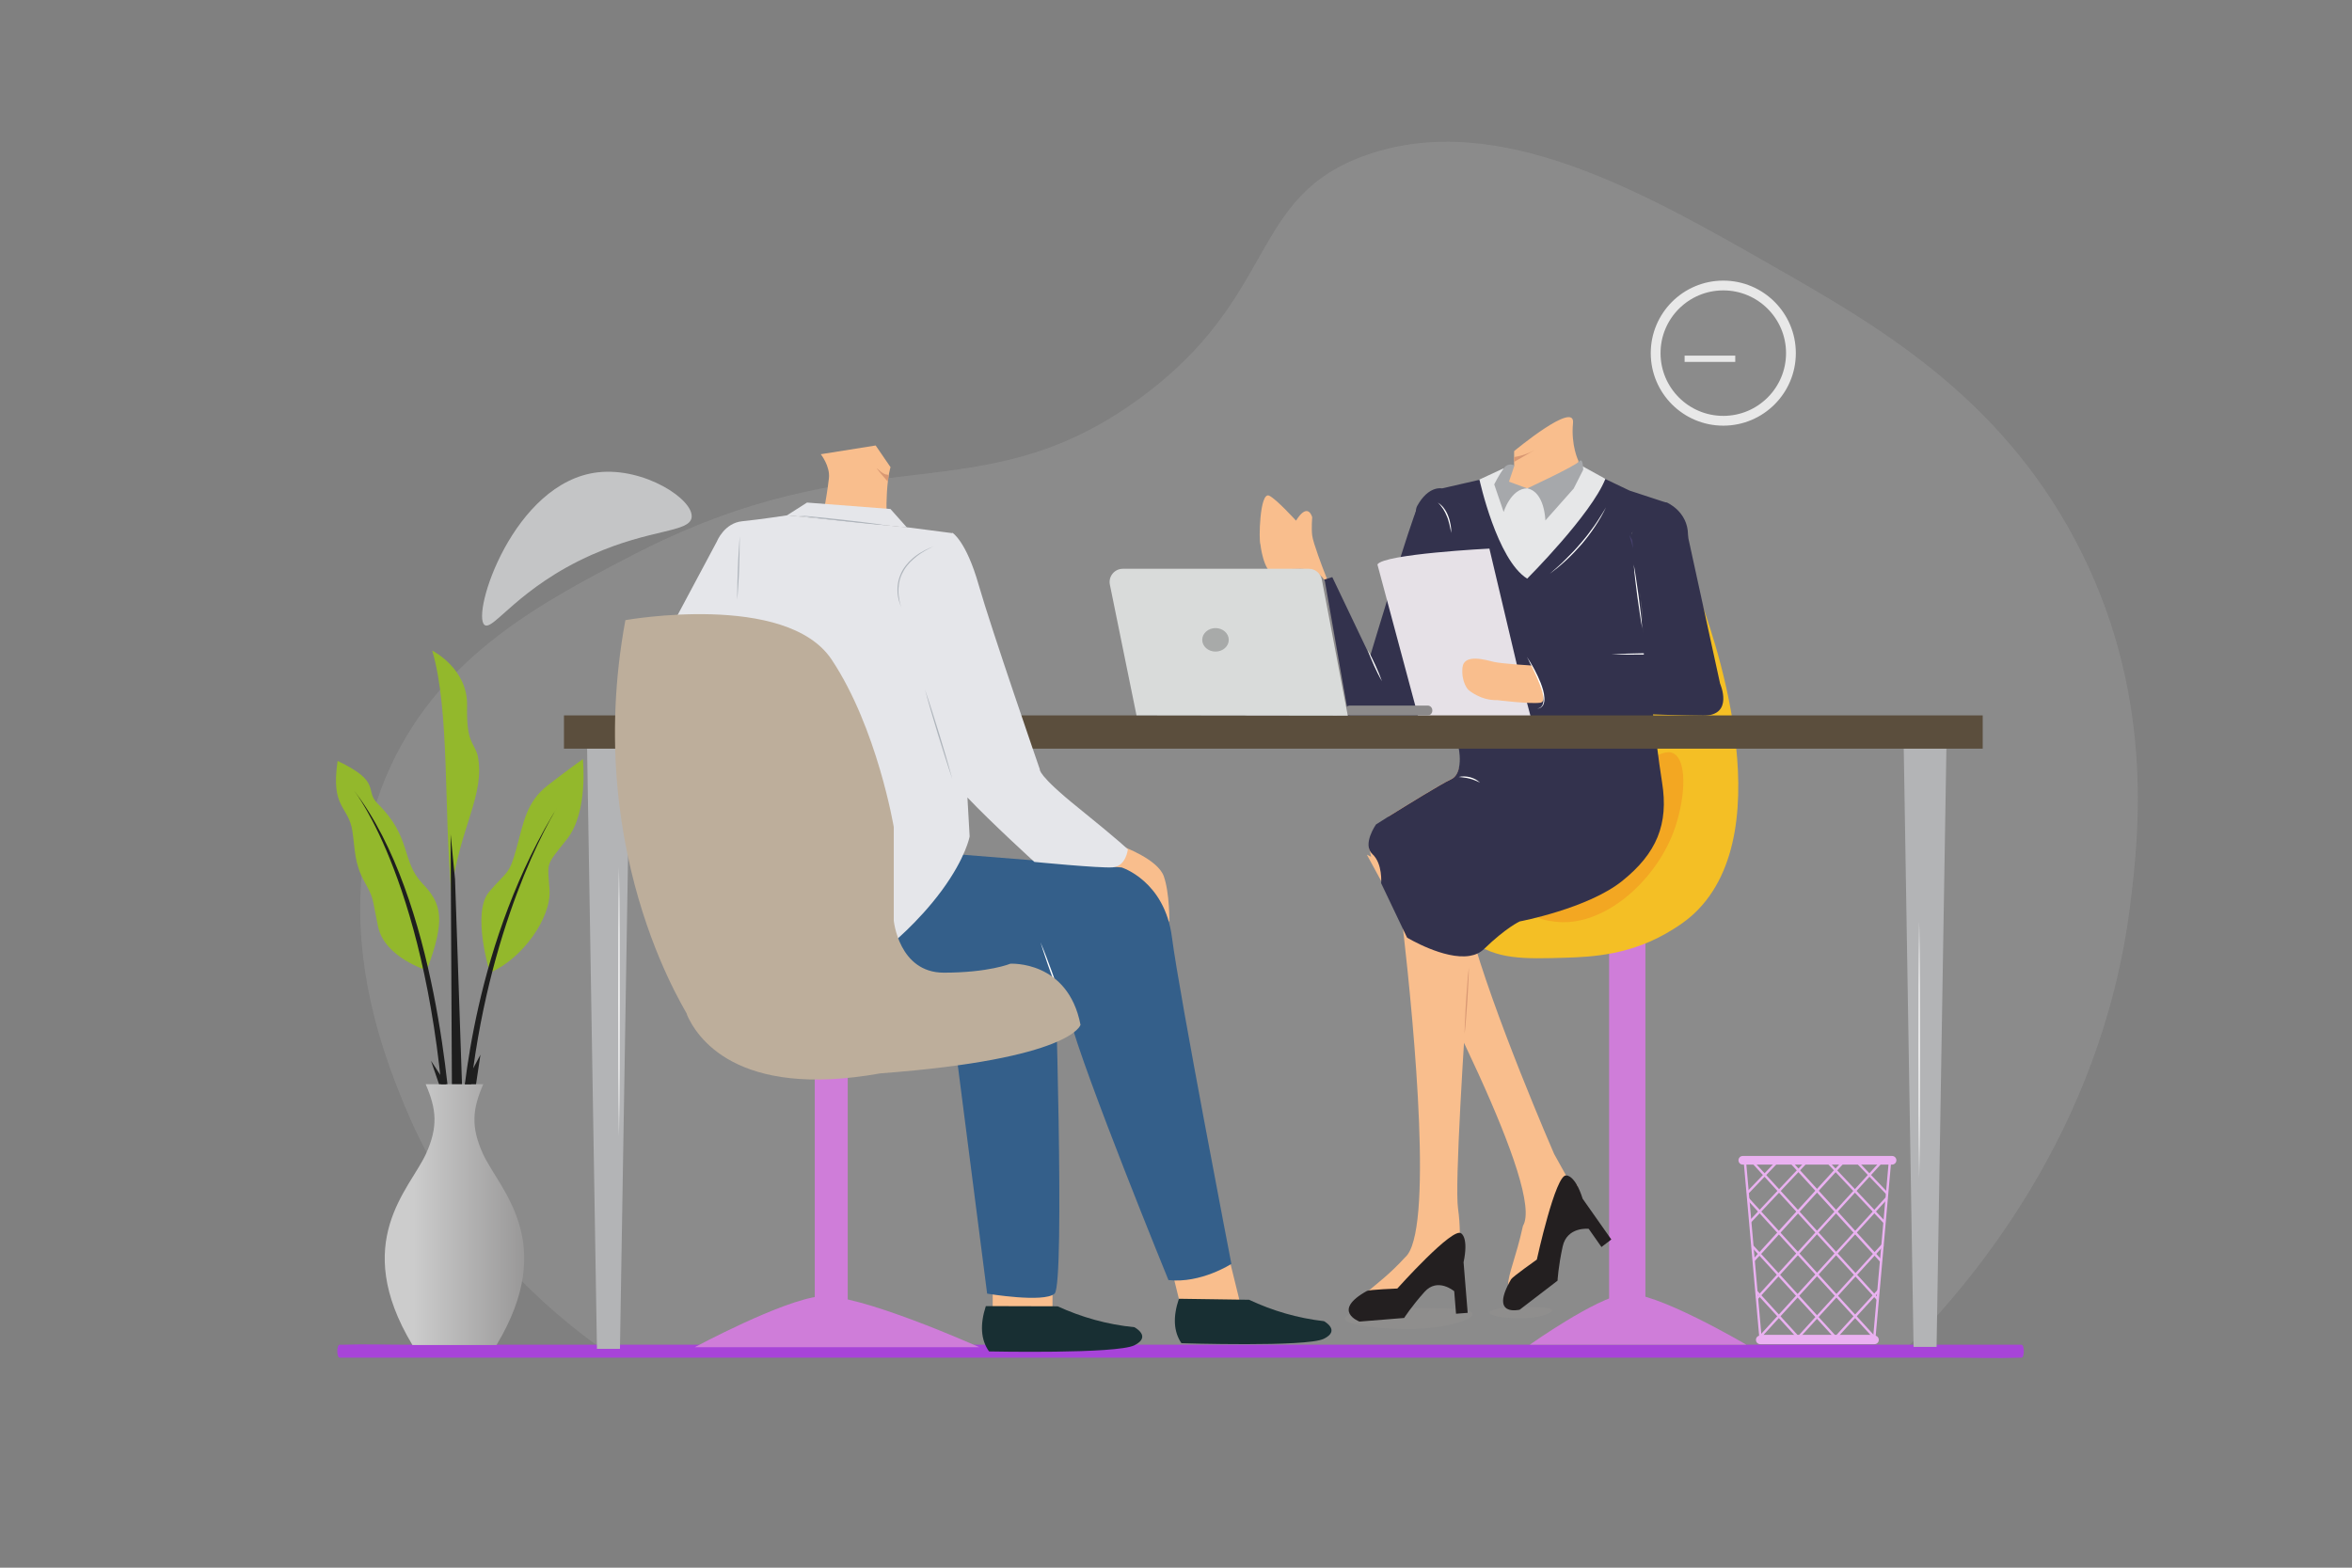 <?xml version="1.0" encoding="UTF-8"?> <svg xmlns="http://www.w3.org/2000/svg" width="516" height="344" viewBox="0 0 516 344" fill="none"><rect x="0" y="0" width="516" height="344" fill="#808080" stroke="none"/> <path opacity="0.1" d="M131.426 295.554C121.282 288.277 100.598 271.363 88.8 242.697C84.302 231.781 71.049 199.564 85.802 167.921C97.202 143.466 119.474 131.867 138.262 122.076C190.567 94.821 214.515 113.322 249.929 87.5C280.801 65.007 273.656 42.934 300.14 33.893C328.895 24.058 360.516 42.118 389.337 58.591C411.521 71.27 438.357 86.596 455.293 118.548C472.846 151.669 469.317 182.96 467.289 198.969C460.96 248.805 431.698 282.235 418.511 295.576" fill="#F2F4F5"></path> <path d="M443.471 295.076C440.163 295.076 436.856 295.076 433.526 295.076C424.596 295.076 415.666 295.076 406.735 295.076C393.483 295.076 380.253 295.076 367.001 295.076C350.838 295.076 334.698 295.076 318.535 295.076C300.895 295.076 283.255 295.076 265.637 295.076C247.71 295.076 229.784 295.076 211.879 295.076C195.275 295.076 178.694 295.076 162.09 295.076C148.022 295.076 133.932 295.076 119.864 295.076C109.743 295.076 99.622 295.076 89.501 295.076C84.716 295.076 79.931 294.905 75.147 295.076C74.948 295.076 74.728 295.076 74.529 295.076C73.824 295.076 73.824 297.924 74.529 297.924C77.837 297.924 81.144 297.924 84.474 297.924C93.404 297.924 102.334 297.924 111.265 297.924C124.517 297.924 137.747 297.924 150.999 297.924C167.162 297.924 183.302 297.924 199.465 297.924C217.105 297.924 234.745 297.924 252.363 297.924C270.29 297.924 288.216 297.924 306.121 297.924C322.725 297.924 339.306 297.924 355.91 297.924C369.978 297.924 384.068 297.924 398.136 297.924C408.257 297.924 418.378 297.924 428.499 297.924C433.284 297.924 438.069 298.095 442.853 297.924C443.052 297.924 443.272 297.924 443.471 297.924C444.176 297.924 444.176 295.076 443.471 295.076Z" fill="#A744D8"></path> <path opacity="0.6" d="M106.307 137.137C108.16 138.548 113.761 128.868 129.858 121.723C142.824 115.968 151.27 116.872 151.733 113.542C152.262 109.617 141.325 102.473 131.159 103.641C112.614 105.78 103.33 134.844 106.307 137.137Z" fill="#F2F4F5"></path> <path opacity="0.8" d="M378.069 92.329C386.265 92.329 392.91 85.684 392.91 77.488C392.91 69.292 386.265 62.648 378.069 62.648C369.873 62.648 363.229 69.292 363.229 77.488C363.229 85.684 369.873 92.329 378.069 92.329Z" stroke="white" stroke-width="2.148" stroke-miterlimit="10"></path> <path opacity="0.8" d="M369.58 78.723H380.694" stroke="white" stroke-width="1.379" stroke-miterlimit="10"></path> <path d="M360.98 203.18H353.02V286.622H360.98V203.18Z" fill="#CF7DD9"></path> <path d="M372.645 130.543C375.158 137.18 391.454 181.702 371.763 200.379C369.646 202.386 367.021 203.93 367.021 203.93C358.091 209.597 349.138 209.972 343.647 210.148C334.297 210.435 328.167 210.611 322.632 206.311C322.632 206.311 316.612 201.636 314.936 193.588C312.004 179.431 334.275 158.967 368.499 142.098L372.645 130.543Z" fill="#F4BF25"></path> <path d="M335.621 295.068H383.12C383.12 295.068 362.788 283.072 356.482 283.91C350.175 284.748 335.621 295.068 335.621 295.068Z" fill="#CF7DD9"></path> <path d="M336.084 200.181C337.143 201.703 339.105 201.968 341.068 202.232C351.498 203.621 362.921 193.72 367.132 182.606C369.558 176.212 370.462 167.082 367.132 165.318C366.184 164.811 364.133 164.524 357.165 170.015C346.14 178.703 332.137 194.492 336.084 200.181Z" fill="#F3A722"></path> <path opacity="0.2" d="M323.05 288.364C323.05 287.085 316.787 286.997 309.047 286.997C301.307 286.997 295.045 288.033 295.045 289.312C295.045 290.591 301.307 291.627 309.047 291.627C316.787 291.627 323.05 289.643 323.05 288.364Z" fill="#A19E97"></path> <path opacity="0.2" d="M340.537 287.526C340.537 286.842 337.45 286.798 333.657 286.798C329.865 286.798 326.777 287.35 326.777 288.033C326.777 288.717 329.865 289.268 333.657 289.268C337.45 289.268 340.537 288.21 340.537 287.526Z" fill="#A19E97"></path> <path d="M346.293 101.149C346.293 101.149 344.617 97.775 345.102 92.813C345.587 87.83 332.18 98.988 332.18 98.988V106.573L335.995 108.734L346.293 102.913V101.149Z" fill="#F9BE8D"></path> <path d="M332.18 100.289C332.929 100.179 333.834 99.98 334.826 99.605C335.576 99.341 336.215 99.01 336.744 98.723L332.18 101.347V100.289Z" fill="#D99873"></path> <path d="M332.246 102.141L331.43 102.934L330.107 105.978L332.18 106.573L335.047 105.382L332.246 102.141Z" fill="#F9BE8D"></path> <path d="M346.028 260.116C346.094 260.05 346.183 259.962 346.249 259.83C346.205 259.94 346.139 260.05 346.072 260.204C343.978 264.813 333.569 287.327 331.673 284.637C331.078 283.777 330.835 282.939 330.857 281.947C330.901 279.455 332.577 275.993 334.121 268.981C338.818 261.329 314.804 214.867 299.875 187.545L300.823 188.008L300.294 185.825L314.164 175.638C316.81 183.841 320.052 194.315 322.456 203.488C327.307 221.879 340.957 253.214 340.957 253.214C341.949 254.934 342.831 256.654 343.603 257.977C344.617 259.653 345.411 260.689 346.028 260.116Z" fill="#F9BE8D"></path> <path d="M346.425 259.411C346.359 259.587 346.293 259.719 346.227 259.852C346.359 259.587 346.425 259.433 346.425 259.411Z" fill="#F9BE8D"></path> <path d="M331.518 280.712C331.827 280.161 337.163 276.39 337.163 276.39C337.163 276.39 341.287 257.514 343.624 257.933C343.624 257.933 345.521 257.713 347.219 263.049L353.503 271.98L351.342 273.634L348.542 269.642C348.542 269.642 343.801 269.091 342.83 273.523C341.86 277.956 341.706 281.021 341.706 281.021L333.393 287.394C333.393 287.372 326.667 289.092 331.518 280.712Z" fill="#231F20"></path> <path d="M329.115 170.28L323.47 195.33C323.47 195.33 323.029 201.284 322.434 209.729C321.133 228.649 319.126 260.072 319.876 265.188C320.141 267.085 320.251 268.893 320.273 270.481C320.295 275.155 319.479 278.309 319.479 278.309C319.479 278.309 297.56 290.966 297.67 287.394C297.736 285.674 298.663 284.593 300.361 283.138C302.191 281.572 304.881 279.588 308.277 275.883C314.473 270.569 310.35 226.158 307.814 203.842C306.954 196.212 306.292 191.162 306.292 191.162C305.344 187.149 304.837 182.959 304.594 179.166C308.718 176.608 316.304 171.911 318.332 170.985C319.325 170.544 319.832 169.596 320.074 168.56L329.115 170.28Z" fill="#F9BE8D"></path> <path d="M299.897 283.27C300.404 282.984 306.557 282.741 306.557 282.741C306.557 282.741 318.861 268.981 320.581 270.657C320.581 270.657 322.235 271.517 321.089 276.986L321.993 288.078L319.435 288.276L319.038 283.337C319.038 283.337 315.421 280.249 312.533 283.469C309.644 286.688 308.056 289.202 308.056 289.202L298.243 289.996C298.265 289.974 291.959 287.681 299.897 283.27Z" fill="#231F20"></path> <path d="M290.348 125.03C290.348 125.03 288.077 119.164 287.879 117.489C287.68 115.813 287.879 113.497 287.879 113.497C287.879 113.497 286.996 109.991 284.328 114.247C284.328 114.247 279.962 109.44 278.419 108.756C276.346 107.852 276.125 118.679 276.522 119.473C276.522 119.473 277.14 125.295 279.499 126.089C281.859 126.882 291.429 127.786 291.429 127.786L290.348 125.03Z" fill="#F9BE8D"></path> <path d="M364.638 171.691C366.115 180.864 363.447 187.237 355.905 193.301C348.364 199.365 333.413 202.187 333.413 202.187C333.413 202.187 330.458 203.511 325.563 208.252C324.703 209.09 323.622 209.553 322.409 209.751C316.808 210.655 308.694 205.738 308.694 205.738L307.811 203.885L303.004 193.808C303.004 193.808 303.379 189.53 301.086 187.413C298.793 185.296 301.88 180.908 301.88 180.908C301.88 180.908 302.96 180.224 304.57 179.21C308.694 176.652 316.279 171.955 318.308 171.029C319.3 170.588 319.807 169.64 320.05 168.603C320.513 166.685 320.072 164.458 320.072 164.458C320.072 164.458 308.385 115.636 310.899 111.05C313.413 106.463 316.367 107.169 316.367 107.169L324.548 105.294C331.142 113.938 340.756 112.108 351.87 104.963L357.515 107.654L365.652 110.322L357.956 116.981L359.72 128.382L360.602 139.187C360.646 139.121 363.16 162.517 364.638 171.691Z" fill="#33324D"></path> <path d="M329.865 102.758L324.572 105.228C324.572 105.228 328.387 122.847 335.047 126.97C335.047 126.97 349.115 112.902 352.203 105.074L346.844 102.119L335.995 107.102H333.15C332.004 107.036 330.901 106.154 329.82 104.324L329.865 102.758Z" fill="#E6E7E8"></path> <path d="M335.047 107.169C335.047 107.169 345.543 102.295 346.447 101.259C347.329 100.223 347.329 103.089 347.329 103.089L345.257 107.191L339.038 114.203C339.038 114.181 338.906 107.896 335.047 107.169Z" fill="#A6A8AB"></path> <path d="M335.045 107.168L331.054 105.691L332.245 102.141C332.245 102.141 330.922 101.347 329.885 102.78C328.849 104.213 327.812 106.286 327.812 106.286L329.885 112.35C329.863 112.35 331.495 107.168 335.045 107.168Z" fill="#A6A8AB"></path> <path d="M314.472 107.61C314.472 107.61 312.4 108.955 311.076 111.16C309.753 113.387 300.58 144.017 300.58 144.017V158.085H319.963L318.772 116.938L314.472 107.61Z" fill="#33324D"></path> <path d="M292.289 126.64L280.139 130.388L293.766 157.93H305.74V154.821" fill="#33324D"></path> <path d="M358.422 123.883C358.532 124.457 358.62 125.052 358.731 125.625L358.995 127.367C359.172 128.536 359.348 129.705 359.502 130.874C359.657 132.042 359.811 133.211 359.943 134.38L360.142 136.144C360.186 136.739 360.252 137.313 360.296 137.908C360.186 137.335 360.098 136.739 359.988 136.166L359.723 134.424C359.546 133.255 359.37 132.086 359.216 130.918C359.061 129.749 358.907 128.58 358.775 127.412L358.576 125.647C358.532 125.052 358.466 124.457 358.422 123.883Z" fill="white"></path> <path d="M353.504 143.575C354.143 143.531 354.761 143.509 355.4 143.487L357.297 143.421C358.554 143.377 359.833 143.355 361.09 143.333C362.346 143.311 363.625 143.311 364.882 143.311L366.779 143.333C367.418 143.355 368.036 143.355 368.675 143.377C368.036 143.421 367.418 143.443 366.779 143.465L364.882 143.531C363.625 143.575 362.346 143.597 361.09 143.619C359.833 143.641 358.554 143.641 357.297 143.641L355.4 143.619C354.761 143.597 354.121 143.597 353.504 143.575Z" fill="white"></path> <path d="M315.422 110.278C315.973 110.587 316.436 111.05 316.811 111.557C317.186 112.064 317.495 112.637 317.715 113.233C317.958 113.828 318.112 114.446 318.222 115.063C318.289 115.372 318.311 115.68 318.355 116.011C318.355 116.32 318.377 116.651 318.377 116.959C318.311 116.651 318.266 116.342 318.2 116.033C318.134 115.725 318.068 115.416 318.002 115.129C317.914 114.842 317.848 114.534 317.759 114.225L317.627 113.784L317.451 113.343C317.23 112.77 316.943 112.218 316.613 111.689C316.436 111.424 316.26 111.182 316.061 110.939C315.885 110.697 315.664 110.476 315.422 110.278Z" fill="white"></path> <path d="M300.029 142.583C300.669 143.686 301.22 144.832 301.749 145.979C302.279 147.126 302.764 148.294 303.183 149.485C302.543 148.383 301.992 147.236 301.463 146.089C300.955 144.943 300.448 143.774 300.029 142.583Z" fill="white"></path> <path d="M373.681 157.027C366.867 157.027 338.399 155.88 338.399 155.88C338.399 155.88 336.304 155.02 336.348 150.72C336.392 146.42 337.649 143.84 337.649 143.84C337.649 143.84 339.215 141.833 342.236 143.553L360.649 143.84L360.208 133.586L359.458 127.919L358.289 120.333L357.87 118.15C357.76 117.577 357.914 116.982 358.267 116.518L359.105 115.438L362.281 111.447C362.832 110.763 363.648 110.344 364.552 110.3L365.677 110.256C365.677 110.256 370.285 112.196 370.329 117.334C370.373 117.599 370.396 117.886 370.418 118.172L377.364 149.992C377.364 150.014 380.473 157.027 373.681 157.027Z" fill="#33324D"></path> <path d="M332.775 145.803L326.755 120.377C326.755 120.377 303.579 121.546 302.189 123.862L311.275 157.754L335.84 157.357L332.775 145.803Z" fill="#E6E1E7"></path> <path d="M336.127 146.045C336.127 146.045 329.512 145.648 327.792 145.251C326.072 144.855 321.132 143.289 320.846 146.53C320.559 149.772 322.125 151.36 322.125 151.36C322.125 151.36 324.749 153.741 328.475 153.631C328.475 153.631 335.554 154.513 337.913 154.204C340.273 153.918 336.127 146.045 336.127 146.045Z" fill="#F9BE8D"></path> <path d="M335.002 144.17C335.311 144.611 335.597 145.075 335.862 145.538C336.127 146.001 336.391 146.464 336.656 146.949C337.163 147.897 337.626 148.889 338.023 149.882C338.398 150.896 338.751 151.932 338.817 153.035C338.861 153.586 338.817 154.16 338.574 154.667C338.53 154.733 338.508 154.777 338.464 154.843C338.442 154.865 338.42 154.909 338.398 154.931L338.332 154.998C338.244 155.108 338.133 155.196 338.023 155.262C337.78 155.417 337.516 155.483 337.251 155.505C337.516 155.439 337.78 155.35 337.979 155.196C338.089 155.13 338.177 155.02 338.244 154.931L338.31 154.865C338.332 154.843 338.332 154.799 338.354 154.777C338.376 154.711 338.42 154.667 338.442 154.601C338.64 154.116 338.64 153.586 338.596 153.057C338.53 152.528 338.42 152.021 338.266 151.513C338.111 151.006 337.935 150.499 337.736 149.992C337.361 149 336.898 148.007 336.435 147.037C336.215 146.552 335.972 146.067 335.708 145.604C335.509 145.119 335.267 144.656 335.002 144.17Z" fill="white"></path> <path d="M339.965 125.934C340.274 125.669 340.56 125.405 340.869 125.14C341.178 124.875 341.464 124.611 341.773 124.346C342.368 123.817 342.964 123.266 343.515 122.692C344.662 121.568 345.764 120.421 346.801 119.186C347.859 117.973 348.829 116.716 349.756 115.393C350.219 114.732 350.66 114.07 351.079 113.387C351.52 112.725 351.917 112.02 352.336 111.336C351.983 112.064 351.608 112.769 351.211 113.475C350.814 114.181 350.373 114.842 349.932 115.526C349.05 116.871 348.058 118.15 347.021 119.385C345.963 120.597 344.86 121.766 343.669 122.869C343.074 123.42 342.479 123.949 341.861 124.456C341.553 124.699 341.244 124.964 340.913 125.206C340.626 125.449 340.296 125.691 339.965 125.934Z" fill="white"></path> <path d="M320.008 170.5C320.824 170.301 321.684 170.345 322.5 170.544C323.316 170.764 324.087 171.139 324.683 171.735C324.308 171.536 323.933 171.36 323.558 171.227C323.183 171.073 322.808 170.941 322.411 170.853C322.014 170.742 321.618 170.676 321.221 170.632C320.824 170.566 320.427 170.522 320.008 170.5Z" fill="white"></path> <path d="M322.257 212.243C322.257 212.861 322.235 213.456 322.213 214.073L322.125 215.904C322.08 217.116 321.992 218.329 321.926 219.564C321.838 220.777 321.75 221.99 321.661 223.203L321.507 225.033C321.441 225.65 321.397 226.246 321.309 226.863C321.309 226.246 321.331 225.65 321.353 225.033L321.441 223.203C321.485 221.99 321.573 220.777 321.639 219.542C321.728 218.329 321.816 217.116 321.904 215.904L322.058 214.073C322.124 213.456 322.191 212.839 322.257 212.243Z" fill="#D99873"></path> <path d="M358.289 120.355L358.091 118.503L357.451 117.422" fill="#46406C"></path> <path d="M424.862 295.553H419.813L417.607 161.128H427.067L424.862 295.553Z" fill="#B3B4B6"></path> <path d="M130.963 295.971H136.013L138.218 161.547H128.758L130.963 295.971Z" fill="#B3B4B6"></path> <path d="M434.982 156.982H123.729V164.281H434.982V156.982Z" fill="#5B4E3D"></path> <path d="M135.792 190.346L135.881 197.711L135.925 205.076L135.947 219.828L135.925 234.559L135.881 241.924L135.792 249.289L135.726 241.924L135.682 234.559L135.66 219.828L135.682 205.076L135.726 197.711L135.792 190.346Z" fill="white"></path> <path d="M421.046 258.44L420.98 251.406L420.936 244.372L420.914 230.325L420.936 216.256L420.98 209.222L421.046 202.188L421.135 209.222L421.179 216.256L421.201 230.325L421.179 244.372L421.135 251.406L421.046 258.44Z" fill="white"></path> <path d="M296.215 156.983H313.217C313.768 156.983 314.231 156.52 314.231 155.969V155.837C314.231 155.285 313.768 154.822 313.217 154.822H296.127C295.311 154.822 294.826 155.726 295.289 156.41L295.377 156.542C295.576 156.829 295.885 156.983 296.215 156.983Z" fill="#8C8A8B"></path> <path d="M295.84 156.983L290.658 127.5C290.658 127.5 289.555 124.832 285.343 124.832C279.389 124.854 262.344 125.824 262.344 125.824L273.546 157.005H295.84V156.983Z" fill="#8C8A8B"></path> <path d="M295.685 157.027L289.995 127.17C289.731 125.802 288.54 124.81 287.151 124.81H246.334C244.504 124.81 243.136 126.486 243.489 128.272L249.333 156.961L295.685 157.027Z" fill="#D9DBDA"></path> <path d="M266.667 142.98C268.274 142.98 269.577 141.825 269.577 140.4C269.577 138.975 268.274 137.82 266.667 137.82C265.059 137.82 263.756 138.975 263.756 140.4C263.756 141.825 265.059 142.98 266.667 142.98Z" fill="#A8AAA9"></path> <path d="M246.423 185.804C246.423 185.804 253.964 188.538 255.309 192.243C256.633 195.947 256.544 202.276 256.544 202.276L242.74 189.133L246.423 185.804Z" fill="#F9BE8D"></path> <path d="M180.07 99.671C180.07 99.671 182.143 102.273 181.856 104.919C181.57 107.565 180.974 110.807 180.974 110.807L194.58 113.078C194.58 113.078 194.36 111.887 194.58 108.05C194.801 104.191 195.374 102.516 195.374 102.516L192.11 97.752L180.07 99.671Z" fill="#F9BE8D"></path> <path d="M194.603 104.125C194.603 104.125 194.074 104.302 192.684 103.023C191.295 101.744 194.757 105.669 194.757 105.669L194.956 104.258L194.603 104.125Z" fill="#D99873"></path> <path d="M230.943 270.829L217.822 270.795L217.779 287.797L230.9 287.83L230.943 270.829Z" fill="#F9BE8D"></path> <path d="M216.279 286.6L232.023 286.644C237.25 289.026 242.828 290.635 248.871 291.231C248.871 291.231 252.752 293.26 248.871 295.2C244.99 297.141 216.984 296.545 216.984 296.545C215.176 294.009 214.956 290.68 216.279 286.6Z" fill="#182F33"></path> <path d="M268.139 269.932L255.678 272.998L259.65 289.142L272.112 286.076L268.139 269.932Z" fill="#F9BE8D"></path> <path d="M258.64 284.99L274.032 285.21C279.104 287.592 284.55 289.224 290.46 289.907C290.46 289.907 294.231 291.936 290.394 293.788C286.579 295.618 259.191 294.736 259.191 294.736C257.471 292.201 257.295 288.959 258.64 284.99Z" fill="#182F33"></path> <path d="M208.935 187.369L246.069 190.346C246.069 190.346 255.529 193.279 257.117 205.716C258.704 218.153 270.149 277.338 270.149 277.338C270.149 277.338 263.445 281.682 256.345 280.889C256.345 280.889 237.8 235.507 234.646 223.269C231.493 211.03 215.704 222.475 215.704 222.475L179.188 211.449L198.99 190.324L208.935 187.369Z" fill="#345F8A"></path> <path d="M247.438 186.377C247.438 186.377 247.041 190.125 244.086 190.324C241.131 190.522 226.93 189.133 226.93 189.133C226.93 189.133 217.47 180.511 212.244 174.998L212.729 183.532C212.729 183.532 211.935 188.163 206.621 195.396C201.284 202.628 195.176 207.458 195.176 207.458L192.089 208.825C183.136 212.838 172.772 212.243 164.326 207.281L160.975 205.297C151.162 199.519 145.406 188.714 146.09 177.336L148.604 135.063L157.292 118.789C157.292 118.789 158.88 114.776 162.827 114.379C166.774 113.982 172.684 113.078 172.684 113.078L199.719 115.79L208.87 116.981L208.958 116.915C208.958 116.915 211.957 118.679 214.714 128.36C217.47 138.018 228.121 168.802 228.121 168.802C228.121 168.802 227.525 169.992 236.61 177.291C245.674 184.612 247.438 186.377 247.438 186.377Z" fill="#E5E6EA"></path> <path d="M172.662 113.078L177.05 110.278L195.353 111.689L198.969 115.747L172.662 113.078Z" fill="#E5E6EA"></path> <path d="M208.936 170.985C208.649 170.169 208.385 169.354 208.12 168.538L207.326 166.09C206.797 164.458 206.312 162.804 205.783 161.173C205.298 159.519 204.79 157.887 204.305 156.233L203.6 153.763C203.379 152.925 203.137 152.109 202.916 151.271C203.203 152.087 203.467 152.903 203.732 153.719L204.526 156.167C205.055 157.799 205.54 159.453 206.069 161.084C206.554 162.738 207.062 164.37 207.547 166.024L208.252 168.494C208.473 169.331 208.715 170.169 208.936 170.985Z" fill="#AEB4BB"></path> <path d="M197.801 133.343C197.161 132.064 196.853 130.609 196.897 129.154C196.919 127.698 197.36 126.265 198.087 125.008C198.462 124.391 198.925 123.817 199.411 123.288C199.675 123.023 199.918 122.781 200.204 122.538C200.337 122.428 200.469 122.296 200.623 122.186L201.064 121.855C201.197 121.744 201.351 121.656 201.505 121.546L201.969 121.259C202.277 121.083 202.586 120.907 202.917 120.73L203.887 120.267C204.218 120.135 204.549 120.002 204.879 119.87C204.549 120.024 204.24 120.179 203.909 120.333L202.961 120.84C202.652 121.017 202.343 121.215 202.057 121.392L201.616 121.7C201.461 121.811 201.329 121.899 201.197 122.009C200.91 122.23 200.645 122.45 200.381 122.693C200.116 122.913 199.874 123.178 199.609 123.42C199.124 123.95 198.683 124.501 198.33 125.096C197.977 125.692 197.669 126.353 197.47 127.015C197.272 127.698 197.161 128.382 197.117 129.088C197.073 129.793 197.117 130.499 197.25 131.204C197.338 131.998 197.514 132.682 197.801 133.343Z" fill="#AEB4BB"></path> <path d="M174.977 113.078C175.792 113.144 176.608 113.21 177.402 113.277L179.828 113.519C181.438 113.674 183.069 113.872 184.679 114.026C186.289 114.225 187.899 114.401 189.53 114.6L191.956 114.908C192.772 115.019 193.566 115.129 194.382 115.261C193.566 115.195 192.75 115.129 191.956 115.063L189.53 114.82C187.921 114.666 186.289 114.467 184.679 114.313C183.069 114.115 181.46 113.938 179.828 113.74L177.402 113.431C176.608 113.321 175.792 113.21 174.977 113.078Z" fill="#AEB4BB"></path> <path d="M208.34 219.829L216.565 283.865C216.565 283.865 229.002 285.938 231.361 283.865C233.721 281.793 231.361 209.575 231.361 209.575L208.34 219.829Z" fill="#345F8A"></path> <path d="M233.016 219.896C232.796 219.367 232.575 218.815 232.355 218.286L231.715 216.654C231.296 215.574 230.9 214.471 230.503 213.391C230.106 212.288 229.709 211.208 229.356 210.105L228.805 208.451C228.628 207.9 228.452 207.349 228.275 206.775C228.496 207.305 228.716 207.856 228.937 208.385L229.576 210.017C229.995 211.097 230.392 212.2 230.789 213.281C231.186 214.383 231.583 215.464 231.936 216.566L232.487 218.22C232.664 218.771 232.84 219.323 233.016 219.896Z" fill="white"></path> <path d="M162.275 117.688C162.297 118.261 162.275 118.856 162.275 119.43L162.253 121.172C162.231 122.34 162.187 123.509 162.165 124.656C162.121 125.824 162.077 126.993 161.989 128.14L161.878 129.882C161.834 130.455 161.79 131.051 161.746 131.624C161.724 131.051 161.746 130.455 161.746 129.882L161.768 128.14C161.79 126.971 161.834 125.802 161.878 124.656C161.923 123.487 161.967 122.318 162.055 121.172L162.165 119.43C162.187 118.856 162.231 118.261 162.275 117.688Z" fill="#AEB4BB"></path> <path d="M185.981 234.184H178.748V290.04H185.981V234.184Z" fill="#CF7DD9"></path> <path d="M137.202 136.078C137.202 136.078 172.529 129.771 182.474 144.766C192.441 159.761 196.079 181.46 196.079 181.46V201.989C196.079 201.989 197.182 213.434 207.061 213.434C216.918 213.434 221.659 211.471 221.659 211.471C221.659 211.471 234.294 210.678 237.051 224.879C237.051 224.879 235.242 232.376 193.147 235.529C161.304 241.241 152.704 227.348 150.632 222.497C152.704 224.967 127.345 189.354 137.202 136.078Z" fill="#BDAE9B"></path> <path d="M152.418 295.619H214.845C214.845 295.619 188.119 283.623 179.85 284.461C171.581 285.321 152.418 295.619 152.418 295.619Z" fill="#CF7DD9"></path> <path d="M415.095 255.552H382.349C381.819 255.552 381.4 255.133 381.4 254.604C381.4 254.075 381.819 253.656 382.349 253.656H415.095C415.624 253.656 416.043 254.075 416.043 254.604C416.043 255.133 415.602 255.552 415.095 255.552Z" fill="#EAB1F1"></path> <path d="M411.235 294.958H386.185C385.655 294.958 385.236 294.539 385.236 294.01C385.236 293.481 385.655 293.062 386.185 293.062H411.235C411.764 293.062 412.183 293.481 412.183 294.01C412.183 294.539 411.764 294.958 411.235 294.958Z" fill="#EAB1F1"></path> <path d="M411.476 293.437H385.963L382.545 254.892H414.894L411.476 293.437ZM386.426 292.908H410.991L414.321 255.421H383.118L386.426 292.908Z" fill="#EAB1F1"></path> <path d="M413.727 262.697L386.125 292.975L386.516 293.331L414.118 263.053L413.727 262.697Z" fill="#EAB1F1"></path> <path d="M412.374 254.975L385.262 284.715L385.653 285.071L412.765 255.331L412.374 254.975Z" fill="#EAB1F1"></path> <path d="M395.006 293.349L394.631 292.996L412.801 273.062L413 273.238H413.264V273.327L413.198 273.415L395.006 293.349Z" fill="#EAB1F1"></path> <path d="M395.907 254.989L383.785 267.867L384.171 268.23L396.292 255.352L395.907 254.989Z" fill="#EAB1F1"></path> <path d="M384.928 276.744L384.531 276.37L404.091 254.87L404.51 255.244L402.922 256.987L384.928 276.744Z" fill="#EAB1F1"></path> <path d="M411.927 283.026L402.865 292.967L403.256 293.323L412.318 283.383L411.927 283.026Z" fill="#EAB1F1"></path> <path d="M389.569 254.89L383.221 261.542L383.604 261.907L389.952 255.255L389.569 254.89Z" fill="#EAB1F1"></path> <path d="M383.733 262.928L383.342 263.285L410.747 293.355L411.138 292.998L383.733 262.928Z" fill="#EAB1F1"></path> <path d="M384.883 254.986L384.492 255.343L411.764 285.266L412.155 284.91L384.883 254.986Z" fill="#EAB1F1"></path> <path d="M384.643 273.263L384.252 273.619L402.24 293.356L402.631 293L384.643 273.263Z" fill="#EAB1F1"></path> <path d="M401.352 254.993L400.967 255.356L413.236 268.397L413.621 268.034L401.352 254.993Z" fill="#EAB1F1"></path> <path d="M412.492 276.898L392.756 255.244L393.153 254.869L394.74 256.611L412.889 276.523L412.492 276.898Z" fill="#EAB1F1"></path> <path d="M385.542 283.259L385.15 283.616L394.018 293.346L394.409 292.989L385.542 283.259Z" fill="#EAB1F1"></path> <path d="M413.814 262.058L407.309 255.244L407.706 254.891L407.772 254.979L414.189 261.705L413.814 262.058Z" fill="#EAB1F1"></path> <path fill-rule="evenodd" clip-rule="evenodd" d="M107.478 213.434C107.478 213.434 103.398 200.335 107.301 195.704C111.227 191.074 111.668 192.132 113.277 186.266C114.887 180.379 115.505 175.924 120.224 172.286C124.942 168.625 127.875 166.575 127.875 166.575C127.875 166.575 129.132 178.152 124.391 184.128C119.672 190.103 120.113 188.935 120.554 195.175C121.017 201.394 114.556 210.435 107.478 213.434Z" fill="#93B82C"></path> <path fill-rule="evenodd" clip-rule="evenodd" d="M99.032 195.793C97.334 178.24 98.723 155.924 94.82 142.759C94.82 142.759 102.671 146.684 102.472 154.865C102.296 163.069 103.905 162.694 104.787 165.737C106.574 174.337 100.708 181.834 99.032 195.793Z" fill="#93B82C"></path> <path fill-rule="evenodd" clip-rule="evenodd" d="M93.63 212.904C93.63 212.904 84.368 210.126 82.935 203.29C81.502 196.454 82.141 197.469 79.914 193.389C77.687 189.332 77.929 186.443 77.312 182.386C76.452 176.718 72.505 177.446 74.07 166.972C83.883 171.625 79.87 173.411 82.847 176.343C90.366 183.731 87.985 188.935 92.66 193.852C96.938 198.284 97.798 201.769 93.63 212.904Z" fill="#93B82C"></path> <path fill-rule="evenodd" clip-rule="evenodd" d="M99.828 192.904L101.548 243.556L99.166 242.674L98.857 183.047L99.828 192.904Z" fill="#1E1E1E"></path> <path fill-rule="evenodd" clip-rule="evenodd" d="M99.054 247.988L97.643 248.076C94.203 194.403 77.775 173.631 77.731 173.565C95.901 197.16 98.745 243.379 99.054 247.988Z" fill="#1E1E1E"></path> <path fill-rule="evenodd" clip-rule="evenodd" d="M122.738 176.387C118.129 183.686 105.031 209.354 102.429 248.032L101.018 247.944C101.503 240.799 103.972 206.289 122.738 176.387Z" fill="#1E1E1E"></path> <path fill-rule="evenodd" clip-rule="evenodd" d="M90.477 295.134H108.934C122.562 272.465 109.508 260.976 105.957 253.192C103.245 247.216 103.664 243.335 106.023 237.911C99.364 237.911 100.07 237.911 93.388 237.911C95.748 243.335 96.166 247.216 93.454 253.192C89.904 260.976 76.85 272.465 90.477 295.134Z" fill="url(#paint0_linear)"></path> <path fill-rule="evenodd" clip-rule="evenodd" d="M96.321 237.91L94.557 232.772L97.93 237.91H96.321Z" fill="#1E1E1E"></path> <path fill-rule="evenodd" clip-rule="evenodd" d="M104.435 237.911L105.405 231.428L101.965 237.911H104.435Z" fill="#1E1E1E"></path> <defs> <linearGradient id="paint0_linear" x1="84.406" y1="266.523" x2="115.01" y2="266.523" gradientUnits="userSpaceOnUse"> <stop offset="0.206" stop-color="#CCCCCC"></stop> <stop offset="1" stop-color="#999898"></stop> </linearGradient> </defs> </svg> 